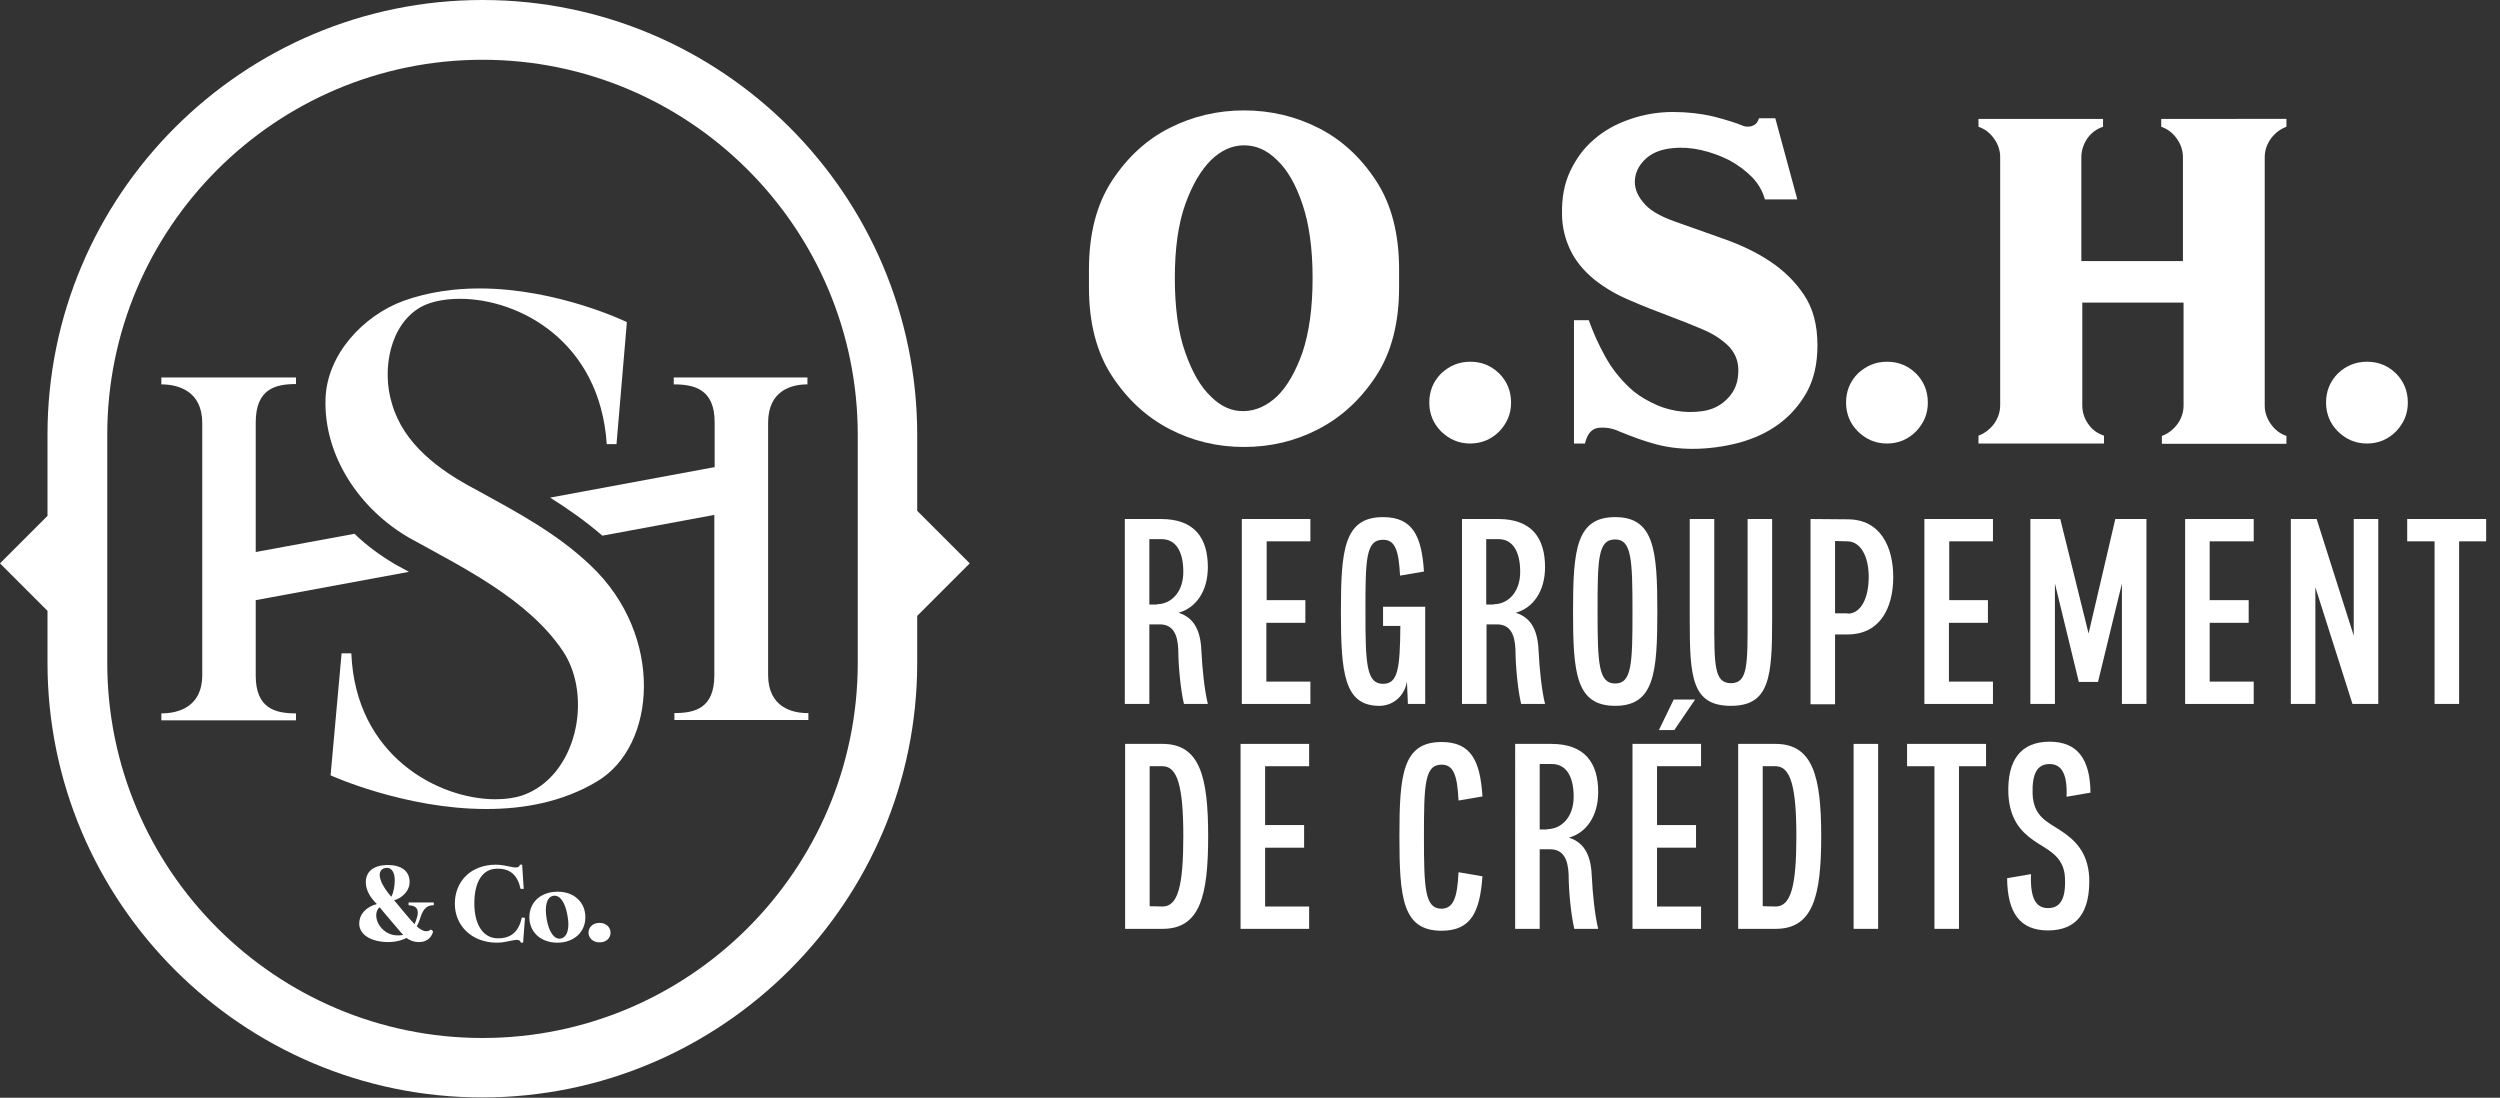 <?xml version="1.0" encoding="utf-8"?>
<!-- Generator: Adobe Illustrator 23.0.4, SVG Export Plug-In . SVG Version: 6.00 Build 0)  -->
<svg version="1.1" id="Calque_1" xmlns="http://www.w3.org/2000/svg" xmlns:xlink="http://www.w3.org/1999/xlink" x="0px" y="0px"
	 viewBox="0 0 794.8 349" style="enable-background:new 0 0 794.8 349;" xml:space="preserve">
<rect x="0" y="0" width="794.8" height="349" fill="#333333" stroke="none"/>
<style type="text/css">
	.st0{fill:#FFFFFF;}
</style>
<g>
	<g>
		<g>
			<g>
				<path class="st0" d="M346.2,85.7c0-11.3,2.4-20.7,7.3-28.2s11-13.1,18.3-16.8c7.3-3.7,15.2-5.6,23.7-5.6s16.4,1.9,23.7,5.6
					c7.3,3.7,13.4,9.3,18.3,16.8s7.3,16.9,7.3,28.2v5.6c0,11.3-2.4,20.7-7.3,28.2s-11,13.1-18.3,16.9c-7.3,3.8-15.2,5.7-23.7,5.7
					s-16.4-1.9-23.7-5.7c-7.3-3.8-13.4-9.4-18.3-16.9s-7.3-16.9-7.3-28.2V85.7z M373.5,88.4c0,9.5,1.1,17.4,3.3,23.6
					c2.2,6.3,4.9,11,8.2,14.1c3.2,3.2,6.7,4.7,10.5,4.6s7.3-1.7,10.5-4.7c3.2-3.1,5.9-7.8,8.1-14c2.1-6.3,3.2-14.1,3.2-23.6
					c0-9.4-1.1-17.2-3.2-23.4c-2.1-6.3-4.8-11-8.1-14.1c-3.2-3.2-6.7-4.7-10.5-4.7s-7.3,1.6-10.5,4.7c-3.2,3.2-6,7.9-8.2,14.1
					C374.6,71.2,373.5,79,373.5,88.4z"/>
			</g>
			<g>
				<path class="st0" d="M467.4,115c3.6,0,6.6,1.2,9.2,3.7c2.5,2.5,3.8,5.6,3.8,9.3c0,3.6-1.3,6.6-3.8,9.2c-2.5,2.5-5.6,3.8-9.2,3.8
					s-6.6-1.3-9.2-3.8c-2.5-2.5-3.8-5.6-3.8-9.2c0-3.7,1.3-6.8,3.8-9.3C460.8,116.3,463.8,115,467.4,115z"/>
			</g>
			<g>
				<path class="st0" d="M503.9,141h-3.5v-39.2h4.7c1.4,3.9,3.1,7.7,5.2,11.5s4.7,7.1,7.8,10c1.8,1.7,4,3.2,6.6,4.5
					c2.6,1.4,5.3,2.3,8.2,2.8c2.8,0.5,5.6,0.5,8.4,0.1c2.8-0.4,5.2-1.5,7.2-3.3c2.5-2.2,3.9-5,4.1-8.4c0.3-3.4-0.6-6.2-2.7-8.6
					c-2.1-2.2-4.9-4.1-8.4-5.6s-7.3-3-11.3-4.5s-8.1-3.1-12.2-4.9c-4.1-1.7-7.8-3.9-11.1-6.5c-3.4-2.8-6-5.9-7.7-9.5
					s-2.6-7.4-2.6-11.4c-0.1-5.1,0.7-9.6,2.6-13.6s4.4-7.4,7.6-10.1c3.2-2.8,7-4.9,11.4-6.4c4.3-1.5,8.9-2.3,13.7-2.3
					c4.5,0,8.8,0.5,12.7,1.4c3.9,1,7.2,2,9.8,3.1c1.1,0.3,2.1,0.2,3-0.2s1.5-1.2,1.8-2.3h5.2l7,25.8h-10.3c-0.7-2.6-2.1-5-4.1-7.1
					c-2.1-2.1-4.5-3.9-7.3-5.4c-2.8-1.4-5.8-2.5-8.9-3.2c-3.1-0.7-6.1-0.9-9-0.6c-3.4,0.3-6.2,1.3-8.4,3.2c-2.1,1.9-3.3,4-3.6,6.5
					s0.5,5,2.5,7.4c1.9,2.5,5.3,4.5,10.1,6.2c5,1.8,10.1,3.6,15.5,5.5s10.3,4.2,14.7,7.1s8.1,6.5,10.9,10.7
					c2.9,4.3,4.3,9.6,4.3,16.1c0,5.8-1.1,10.7-3.4,14.9c-2.3,4.1-5.3,7.5-9,10.2s-7.9,4.6-12.7,5.9c-4.7,1.2-9.6,1.9-14.6,1.9
					c-4.1,0-8.1-0.5-11.8-1.5s-7.5-2.4-11.4-4c-2.1-1-4.3-1.4-6.6-1.2C506.1,136.2,504.6,137.9,503.9,141z"/>
			</g>
			<g>
				<path class="st0" d="M599.9,115c3.6,0,6.6,1.2,9.2,3.7c2.5,2.5,3.8,5.6,3.8,9.3c0,3.6-1.3,6.6-3.8,9.2c-2.5,2.5-5.6,3.8-9.2,3.8
					c-3.6,0-6.6-1.3-9.2-3.8c-2.5-2.5-3.8-5.6-3.8-9.2c0-3.7,1.3-6.8,3.8-9.3C593.3,116.3,596.3,115,599.9,115z"/>
			</g>
			<g>
				<path class="st0" d="M726.9,37.8v2.5c-1.9,0.7-3.5,1.9-4.9,3.7c-1.3,1.8-2,3.8-2,6v78.9c0,2.2,0.7,4.2,2,6s2.9,3,4.9,3.7v2.5
					h-39.6v-2.5c1.9-0.7,3.5-1.9,4.9-3.7c1.3-1.8,2-3.8,2-6V96.2H662v32.6c0,2.2,0.6,4.2,1.9,6c1.2,1.8,2.9,3,5,3.7v2.5H629v-2.5
					c1.9-0.7,3.5-1.9,4.9-3.7c1.3-1.8,2-3.8,2-6V50c0-2.2-0.7-4.2-2-6s-2.9-3-4.9-3.7v-2.5h39.6v2.5c-2.1,0.7-3.7,1.9-5,3.7
					c-1.2,1.8-1.9,3.8-1.9,6v33H694V50c0-2.2-0.7-4.2-2-6s-2.9-3-4.9-3.7v-2.5H726.9z"/>
			</g>
			<g>
				<path class="st0" d="M752.5,115c3.6,0,6.6,1.2,9.2,3.7c2.5,2.5,3.8,5.6,3.8,9.3c0,3.6-1.3,6.6-3.8,9.2c-2.5,2.5-5.6,3.8-9.2,3.8
					c-3.6,0-6.6-1.3-9.2-3.8c-2.5-2.5-3.8-5.6-3.8-9.2c0-3.7,1.3-6.8,3.8-9.3C745.8,116.3,748.9,115,752.5,115z"/>
			</g>
		</g>
		<g>
			<path class="st0" d="M357.6,165h11.5c10.7,0,14.9,6.1,14.9,15.3c0,7.8-3.9,13-9.3,14.5c5.2,1.7,7.1,6,7.3,12.9
				c0.2,4.4,0.9,11.7,2,16.1h-7.6c-1.1-4.7-1.8-12.5-1.8-17.3c-0.2-4.7-1.6-8-5.9-8h-3.3v25.3h-7.8L357.6,165L357.6,165z
				 M367.8,192.1c4.3,0,8.4-3.6,8.4-10.3c0-6.8-2.6-10.4-6.9-10.4h-3.9v20.8h2.4V192.1z"/>
			<path class="st0" d="M416.7,172.1h-14v18.7H415v7.2h-12.4v18.7h14v7.1h-21.8V165h21.8v7.1H416.7z"/>
			<path class="st0" d="M453.1,192.7v31.1h-5.5l-0.3-7.1c-0.8,4.6-4.4,7.7-8.8,7.7c-11.2,0-12.2-10.5-12.2-30c0-19.6,1-30,13.4-30
				c9.4,0,12.3,6,13,17.3l-7.6,1.3c-0.4-8.1-1.6-11.4-5.4-11.4c-5.5,0-5.6,6.2-5.6,22.9c0,16.6,0.3,22.9,5.6,22.9
				c4.7,0,5.4-4.7,5.5-18.4h-5.5v-6.1h13.4V192.7z"/>
			<path class="st0" d="M464.8,165h11.5c10.7,0,14.9,6.1,14.9,15.3c0,7.8-3.9,13-9.3,14.5c5.2,1.7,7.1,6,7.3,12.9
				c0.2,4.4,0.9,11.7,2,16.1h-7.6c-1.1-4.7-1.8-12.5-1.8-17.3c-0.2-4.7-1.6-8-5.9-8h-3.3v25.3h-7.8L464.8,165L464.8,165z
				 M474.9,192.1c4.3,0,8.4-3.6,8.4-10.3c0-6.8-2.6-10.4-6.9-10.4h-3.9v20.8h2.4V192.1z"/>
			<path class="st0" d="M526.9,194.4c0,19.6-1,30-13.4,30c-12.5,0-13.4-10.5-13.4-30c0-19.6,1-30,13.4-30
				C525.9,164.4,526.9,174.9,526.9,194.4z M519,194.4c0-16.6-0.3-22.9-5.5-22.9c-5.5,0-5.6,6.2-5.6,22.9c0,16.6,0.3,22.9,5.6,22.9
				C518.8,217.3,519,211,519,194.4z"/>
			<path class="st0" d="M563.4,165v32c0,18.2-0.8,27.4-13.1,27.4c-12.5,0-13.1-9.2-13.1-27.4v-32h7.8v31.3c0,15-0.1,20.9,5.3,20.9
				s5.3-5.9,5.3-20.9V165H563.4z"/>
			<path class="st0" d="M587.4,165.1c10.4,0,14.5,8.7,14.5,18.4c0,9.6-4.1,18.2-14.5,18.2h-4v22.2h-7.8V165L587.4,165.1z
				 M587.4,195.1c4.1,0,6.7-4.7,6.7-11.7c0-6.6-2.6-11.2-6.7-11.3l-4-0.1v23h4V195.1z"/>
			<path class="st0" d="M633.7,172.1h-14v18.7H632v7.2h-12.4v18.7h14v7.1h-21.8V165h21.8v7.1H633.7z"/>
			<path class="st0" d="M672.5,165h9.9v58.8h-7.8v-38.3l-7.6,31.3h-6.1l-7.6-31.3v38.3h-7.8V165h9.5l9,36.4L672.5,165z"/>
			<path class="st0" d="M716.5,172.1h-14v18.7h12.4v7.2h-12.4v18.7h14v7.1h-21.8V165h21.8V172.1z"/>
			<path class="st0" d="M756.1,223.8h-8.2l-11.8-37.1v37.1h-7.8V165h8.2l11.8,37.1V165h7.8V223.8z"/>
			<path class="st0" d="M790.4,165v7.1h-8.6v51.7H774v-51.7h-8.7V165H790.4z"/>
			<path class="st0" d="M369.6,236.5c11.9,0,14.5,10.5,14.5,29.4c0,19-2.6,29.4-14.5,29.4h-11.9v-58.8L369.6,236.5L369.6,236.5z
				 M369.6,288.2c4.9,0,6.6-6.6,6.6-22.3s-1.8-22.3-6.6-22.3h-4.1v44.5L369.6,288.2L369.6,288.2z"/>
			<path class="st0" d="M416.2,243.6h-14v18.7h12.4v7.2h-12.4v18.7h14v7.1h-21.8v-58.8h21.8V243.6z"/>
			<path class="st0" d="M463.7,277.3l7.6,1.3c-0.8,11.3-3.6,17.3-13,17.3c-12.4,0-13.4-10.4-13.4-30s1-30,13.4-30
				c9.4,0,12.3,6,13,17.3l-7.6,1.3c-0.4-8.1-1.6-11.4-5.4-11.4c-5.4,0-5.6,6.4-5.6,22.9s0.3,22.9,5.6,22.9
				C462.1,288.8,463.3,285.4,463.7,277.3z"/>
			<path class="st0" d="M481.7,236.5h11.5c10.7,0,14.9,6.1,14.9,15.3c0,7.8-3.9,13-9.3,14.5c5.2,1.7,7.1,6,7.3,12.9
				c0.2,4.4,0.9,11.7,2,16.1h-7.6c-1.1-4.7-1.8-12.5-1.8-17.3c-0.2-4.7-1.6-8-5.9-8h-3.3v25.3h-7.8L481.7,236.5L481.7,236.5z
				 M491.9,263.6c4.3,0,8.4-3.6,8.4-10.3c0-6.8-2.6-10.4-6.9-10.4h-3.9v20.8h2.4V263.6z"/>
			<path class="st0" d="M540.8,243.6h-14v18.7h12.4v7.2h-12.4v18.7h14v7.1H519v-58.8h21.8V243.6z M532.1,222.4h6.8l-6.6,9.7h-4.9
				L532.1,222.4z"/>
			<path class="st0" d="M564.5,236.5c11.9,0,14.5,10.5,14.5,29.4c0,19-2.6,29.4-14.5,29.4h-11.9v-58.8L564.5,236.5L564.5,236.5z
				 M564.5,288.2c4.9,0,6.6-6.6,6.6-22.3s-1.8-22.3-6.6-22.3h-4.1v44.5L564.5,288.2L564.5,288.2z"/>
			<path class="st0" d="M597.1,295.3h-7.8v-58.8h7.8V295.3z"/>
			<path class="st0" d="M631.4,236.5v7.1h-8.6v51.7H615v-51.7h-8.7v-7.1L631.4,236.5L631.4,236.5z"/>
			<path class="st0" d="M645.7,277.9c-0.3,7.6,1.5,10.8,5.4,10.8s5.7-2.9,5.4-9.6c-0.3-7.2-5.9-9-10.1-12c-4.1-2.9-7.5-6.8-7.9-14.7
				c-0.4-10.8,4-16.6,13.1-16.6c9,0,12.9,5.7,13,16.2l-7.6,1.3c0.3-7.1-1.5-10.4-5.4-10.4s-5.6,3-5.4,9.5c0.3,7.1,4.5,8.8,8.7,11.5
				c4.6,3,8.8,6.8,9.3,14.9c0.4,11.3-4,17-13.1,17c-9,0-12.9-5.7-13-16.6L645.7,277.9z"/>
		</g>
	</g>
	<g>
		<g>
			<path class="st0" d="M133.6,291.9c-0.3,1-0.7,1.9-1.1,2.6c1.7,1.5,3.2,2.1,4.5,1l0.7,0.6c-0.3,1.3-1.4,3.4-4.5,3.4
				c-1.7,0-3-0.6-4-1.3c-0.7,0.4-2.8,1.3-5.7,1.3c-5.3,0-9.3-2.2-9.3-5.9c0-2.8,2-5.2,5.6-6.2c-2.2-2.2-3.5-4.4-3.5-7
				c0-3.3,2.5-5.4,7-5.4c4.2,0,7.2,1.9,6.9,5.9c-0.2,2.6-2.6,4.7-4.9,5.3c2.4,2.8,4.6,5.7,6.5,7.6c0.2-0.5,0.5-1.1,0.7-1.9
				c0.9-2.5,0-4.1-2.6-4.1c0-0.7,0-0.9,0-0.9h8c0,0,0,0.5,0,0.9C135.2,287.7,134.2,289.9,133.6,291.9z M128.2,297.2
				c-0.2-0.2-0.4-0.4-0.6-0.6c-2.4-2.9-5.8-6.7-6.9-8.2C117.6,291.1,121.4,298.7,128.2,297.2z M121,279.7c0.6,1.9,2.1,3.9,3.4,5.4
				c0.7-1.2,1.1-3.4,1.1-5.3c0-2.1-0.8-3.9-2.5-3.9C121.1,275.9,120.2,277.5,121,279.7z"/>
			<path class="st0" d="M166.9,291.8l-0.6,7.9c0,0-0.4,0-0.7,0c-0.5-2-3.7,0-7.6,0c-7.9,0-13.4-5.3-13.4-12.4c0-7,5-12.4,13.1-12.4
				c3.9,0,7.1,2,7.6,0c0.3,0,0.7,0,0.7,0l0.5,7.7h-1c-0.9-4.2-3.2-6.7-7.9-6.4c-4.1,0.2-6.8,4-6.8,11c0,7.1,3,10.9,7.1,11.1
				c4.8,0.2,7.1-2.4,8-6.6L166.9,291.8L166.9,291.8z"/>
			<path class="st0" d="M186.1,291.6c0,4.9-3.8,8.1-8.9,8.1c-5.2,0-8.9-3.3-8.9-8.1c0-4.9,3.8-8.1,8.9-8.1
				C182.3,283.4,186.1,286.7,186.1,291.6z M180.4,291c-0.7-4.1-2.4-6.6-4.5-6.2s-2.8,3.2-2.1,7.4c0.7,4.1,2.4,6.5,4.4,6.2
				C180.4,298,181.2,295.1,180.4,291z"/>
			<path class="st0" d="M194.1,296.5c0,1.8-1.4,3.1-3.5,3.1s-3.5-1.4-3.5-3.1s1.4-3.1,3.5-3.1C192.7,293.4,194.1,294.8,194.1,296.5z
				"/>
		</g>
		<g>
			<g>
				<path class="st0" d="M112.7,169.7l-31.4,5.8v-41.2c0-10.7,6.3-12.2,12.8-12.2V120H51.3v2.2c5.2,0,13,2,13,12.3v80.1
					c0,10.3-7.8,12.2-13,12.2v2.2h42.8v-2.2c-6.5,0-12.8-1.5-12.8-12v-24l48.7-9c-1.5-0.8-2.9-1.6-4.4-2.4
					C120.9,176.6,116.5,173.4,112.7,169.7z"/>
				<path class="st0" d="M244.2,214.6v-80.2c0-10.3,7.5-12.2,12.5-12.2V120h-42.5v2.2c6.5,0,13,1.5,13,12v14.3l-52.3,9.7
					c5.7,3.6,11.3,7.5,16.6,12.1l35.6-6.6v51c0,10.5-6.2,12-12.7,12v2.2H257v-2.2C252,226.8,244.2,224.9,244.2,214.6z"/>
			</g>
			<path class="st0" d="M151.2,155.6c-11.6-6.1-22.9-14.4-26.6-27.3c-3.3-10.7-0.7-25.3,9.4-30.8c3.2-1.7,7.5-2.5,12.3-2.5
				c18.4,0,44.4,13.2,46.6,46.2h3.1l3.3-38.8c0,0-22-10.7-46.9-10.7c-7.9,0-16.1,1.1-24,3.9c-13.1,4.8-24.4,17.2-24.9,31
				c-0.7,18.1,10.7,35.3,26.8,44.5c17,9.4,37.5,19.4,48.6,35.8c9.8,14.6,4.4,40.1-12.9,46c-2.4,0.8-5.3,1.2-8.5,1.2
				c-18,0-44.5-13.7-45.8-46.4h-3.1l-3.5,38.8c0,0,23.5,10.7,49.5,10.7c11.9,0,24.2-2.2,35.1-8.7c19.2-11.3,21.4-46.5-1.7-68.5
				C177.2,169.6,164.3,162.8,151.2,155.6z"/>
		</g>
		<path class="st0" d="M308.3,179.1l-16.7-16.7v-24.1C291.6,62,229.6,0,153.4,0C77.1,0,15.1,62,15.1,138.2V164L0,179.1l15.1,15.1
			v16.5c0,76.2,62,138.2,138.2,138.2s138.3-62,138.3-138.2v-14.9L308.3,179.1z M272.7,210.7c0,65.8-53.5,119.3-119.3,119.3
			S34.1,276.5,34.1,210.7v-72.5C34.1,72.5,87.6,19,153.4,19s119.3,53.5,119.3,119.3V210.7z"/>
	</g>
</g>
</svg>

